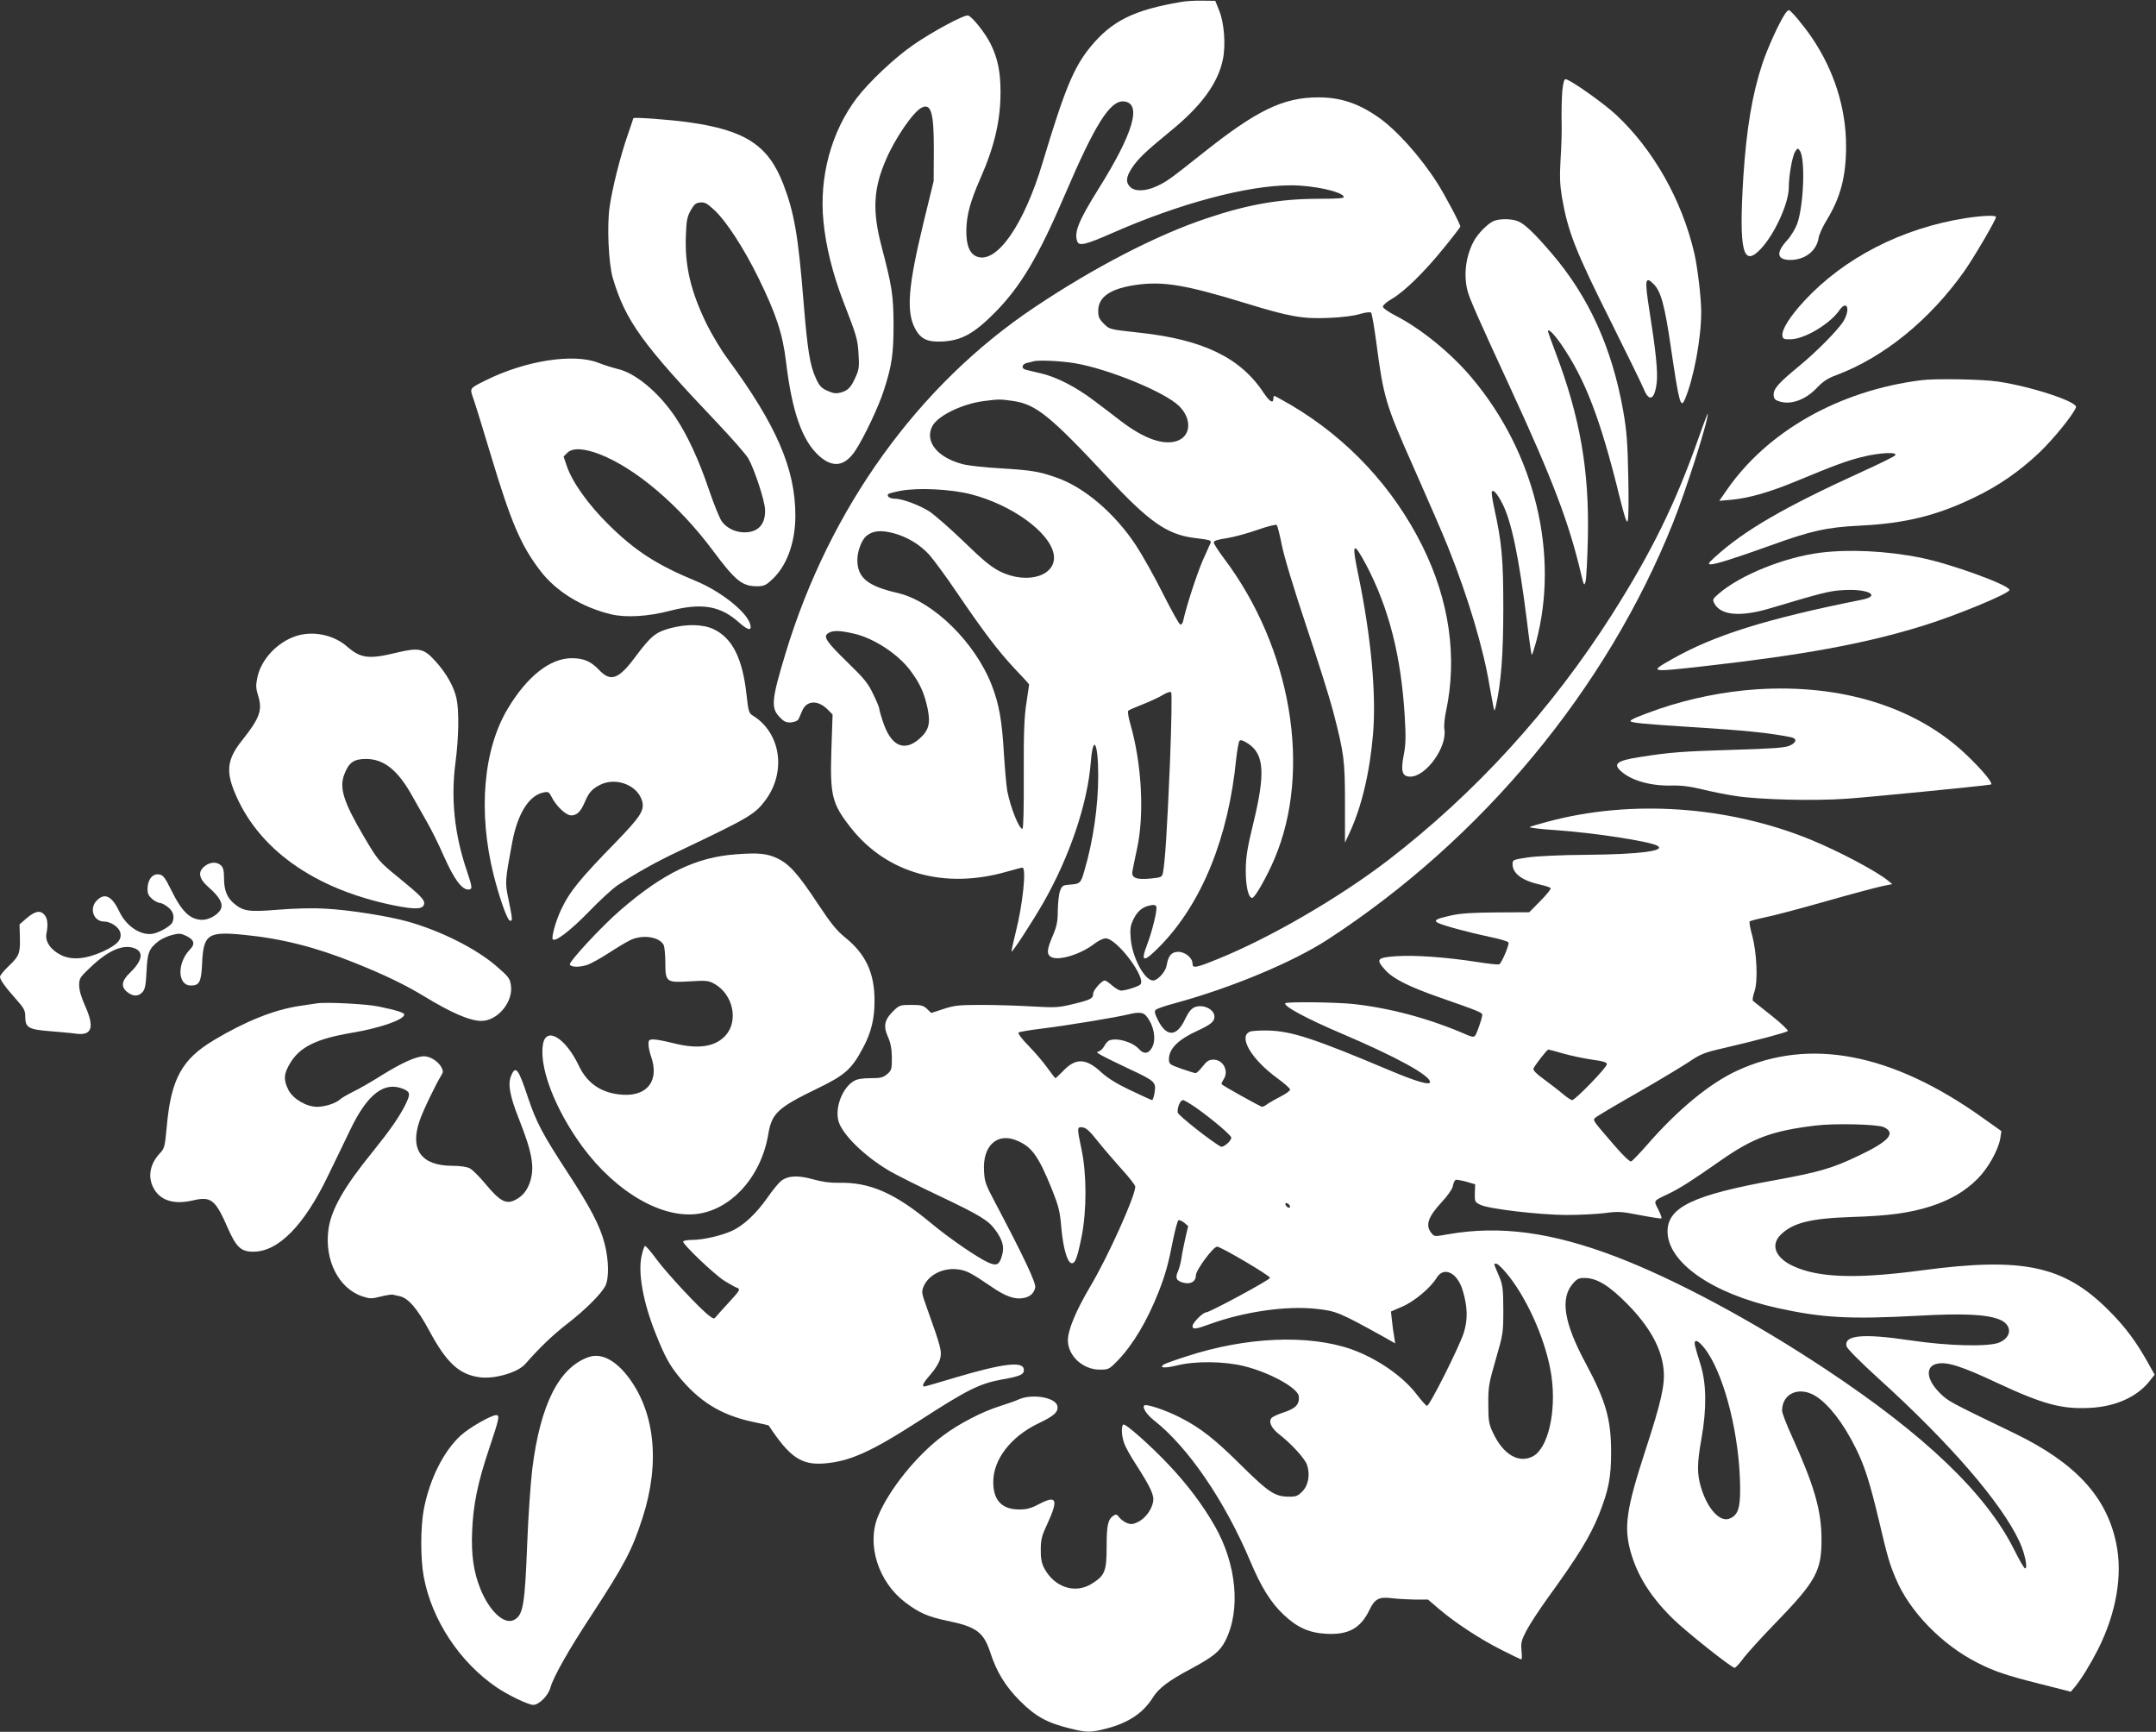 <?xml version="1.0" standalone="no"?>
<!DOCTYPE svg PUBLIC "-//W3C//DTD SVG 20010904//EN"
 "http://www.w3.org/TR/2001/REC-SVG-20010904/DTD/svg10.dtd">
<svg version="1.0" xmlns="http://www.w3.org/2000/svg"
 width="1280pt" height="1028pt" viewBox="0 0 1280 1028"
 preserveAspectRatio="xMidYMid meet">
<rect x="0" y="0" width="1280" height="1028" fill="#333333" stroke="none"/>
<g transform="translate(0,1028) scale(0.1,-0.1)"
fill="#ffffff" stroke="none">
<path d="M7010 10268 c-278 -47 -409 -112 -535 -265 -100 -122 -153 -249 -285
-688 -110 -368 -271 -600 -388 -559 -45 16 -66 67 -65 158 2 91 23 169 83 306
84 190 120 345 120 512 0 121 -16 201 -58 286 -31 64 -112 166 -135 170 -24 5
-214 -97 -327 -176 -110 -76 -260 -218 -332 -312 -153 -201 -226 -471 -199
-736 14 -146 55 -310 116 -469 81 -209 87 -228 92 -316 5 -73 3 -92 -16 -134
-28 -64 -46 -83 -89 -95 -28 -7 -44 -6 -79 10 -36 16 -48 28 -69 74 -36 78
-50 168 -74 461 -31 387 -55 524 -120 693 -89 230 -225 319 -560 366 -112 16
-330 32 -330 24 0 -2 -16 -49 -35 -104 -43 -124 -90 -312 -106 -423 -16 -114
-6 -335 19 -421 76 -255 175 -392 622 -862 85 -90 168 -184 183 -210 35 -61
97 -248 99 -302 4 -87 -40 -136 -122 -136 -54 0 -105 25 -134 64 -13 17 -47
101 -76 186 -61 181 -128 325 -199 432 -99 148 -238 264 -344 288 -28 7 -81
23 -116 37 -147 57 -433 12 -666 -104 -100 -50 -97 -45 -74 -111 11 -31 58
-183 104 -337 119 -395 177 -532 292 -682 94 -124 248 -218 423 -260 88 -20
217 -13 350 22 188 48 298 29 410 -72 55 -49 79 -49 61 0 -28 73 -177 189
-317 247 -235 97 -363 180 -520 335 -122 120 -217 254 -249 349 l-19 56 22 22
c31 31 98 28 194 -9 212 -83 468 -300 668 -568 136 -183 176 -215 265 -215 36
0 52 6 81 33 93 80 146 223 146 387 0 277 -112 536 -402 930 -39 52 -94 145
-124 205 -95 194 -131 347 -124 526 3 87 7 111 28 149 21 37 31 46 57 48 27 3
41 -5 84 -45 72 -67 175 -226 263 -405 103 -211 142 -327 162 -491 36 -303 97
-475 199 -565 81 -71 151 -60 213 33 52 79 139 262 170 360 47 145 57 216 57
390 -1 173 -9 225 -72 465 -55 211 -48 342 29 517 54 125 159 277 208 303 58
31 75 -29 74 -255 l-1 -180 -61 -250 c-90 -372 -102 -521 -51 -622 34 -66 75
-85 166 -80 111 6 185 47 304 166 157 157 262 334 419 700 181 424 271 567
353 559 108 -11 56 -189 -153 -522 -116 -186 -145 -256 -124 -310 11 -28 52
-18 213 53 396 174 798 281 1056 281 132 0 302 -37 313 -68 3 -9 -31 -12 -148
-12 -228 0 -421 -33 -666 -116 -295 -98 -668 -291 -1022 -528 -691 -462 -1216
-1192 -1477 -2050 -86 -284 -90 -330 -33 -386 24 -25 38 -30 66 -28 19 2 38
10 42 18 4 8 15 32 23 52 26 61 93 64 150 7 l30 -30 -7 -207 c-9 -276 3 -324
119 -470 213 -267 554 -362 923 -256 45 13 87 24 92 24 25 0 2 -220 -40 -385
-15 -60 -26 -112 -25 -113 6 -6 120 170 190 291 155 272 262 586 281 834 14
171 44 115 44 -81 0 -181 -30 -388 -82 -564 -22 -77 -24 -79 -98 -84 -30 -3
-37 -8 -47 -38 -7 -19 -12 -71 -13 -115 0 -65 -6 -93 -30 -150 -36 -83 -37
-110 -9 -126 46 -24 178 17 259 81 21 16 50 30 64 30 67 0 244 -236 206 -274
-12 -12 -87 -36 -114 -36 -10 0 -34 13 -53 30 -18 16 -38 30 -44 30 -18 0 -69
-58 -69 -78 0 -29 -15 -37 -119 -62 -87 -21 -104 -22 -245 -14 -83 5 -218 9
-301 9 -131 0 -159 -3 -223 -24 l-73 -24 -25 24 c-22 21 -36 24 -94 24 -65 0
-71 -2 -104 -34 -55 -53 -63 -91 -35 -154 17 -38 23 -71 24 -125 0 -69 -2 -75
-28 -98 -24 -20 -38 -24 -99 -24 -48 0 -79 -5 -99 -17 -68 -40 -113 -158 -91
-238 23 -80 155 -209 305 -297 40 -23 171 -89 292 -146 246 -117 293 -146 335
-204 42 -58 53 -98 40 -146 -16 -60 -32 -69 -83 -46 -64 29 -231 143 -340 234
-215 179 -365 244 -549 239 -50 -1 -98 6 -152 21 -89 25 -149 22 -190 -11 -13
-10 -49 -54 -79 -97 -68 -97 -142 -166 -211 -198 -64 -29 -172 -54 -238 -54
-26 0 -49 -4 -52 -9 -8 -12 182 -194 245 -234 30 -18 62 -37 72 -40 25 -9 21
-15 -43 -85 -30 -32 -63 -69 -73 -81 -18 -22 -18 -22 -45 -2 -52 37 -248 247
-312 333 -35 48 -67 85 -71 82 -4 -2 -13 -27 -19 -55 -24 -100 7 -275 81 -461
55 -138 81 -186 136 -255 125 -154 256 -234 447 -274 48 -10 89 -19 90 -21
124 -188 193 -235 328 -225 153 12 278 68 568 255 283 183 356 219 486 243
115 20 137 31 132 63 -7 47 -129 31 -403 -50 -99 -30 -183 -54 -187 -54 -18 0
-5 25 37 72 26 29 50 68 56 91 12 45 7 66 -80 309 -29 81 -31 90 -18 121 30
71 118 114 206 102 50 -7 77 -21 196 -102 83 -58 141 -78 191 -68 39 7 62 27
70 62 7 25 -69 185 -238 505 -56 105 -63 124 -66 187 -9 151 79 231 197 180
88 -37 127 -93 208 -293 38 -96 46 -126 54 -224 11 -121 35 -205 60 -210 22
-4 35 31 61 160 30 154 30 369 -1 515 -28 132 -27 135 6 131 21 -2 44 -23 91
-83 35 -44 100 -119 143 -167 43 -47 79 -93 79 -102 0 -56 -163 -418 -267
-592 -85 -144 -133 -258 -133 -320 0 -92 89 -174 189 -174 53 0 56 2 106 53
91 94 175 235 243 407 40 101 60 173 86 309 13 63 27 116 33 118 5 2 21 -5 34
-15 l23 -20 -17 -73 c-9 -41 -20 -94 -23 -119 -4 -25 -13 -60 -21 -78 -18 -38
-8 -57 37 -67 41 -9 70 9 70 45 0 31 103 170 126 170 22 0 314 -172 314 -185
0 -12 -358 -205 -379 -205 -19 0 -81 -62 -81 -81 0 -22 17 -20 105 12 201 73
451 109 628 90 120 -13 137 -20 401 -166 l69 -39 -6 40 c-4 21 -10 64 -13 94
l-6 55 67 29 c72 31 169 112 205 172 43 69 123 29 154 -76 29 -97 31 -170 7
-249 -24 -79 -203 -436 -219 -436 -5 0 -31 29 -58 64 -83 111 -240 219 -394
273 -255 88 -624 72 -975 -43 -66 -21 -127 -43 -135 -48 -32 -21 4 -24 78 -6
110 27 279 25 397 -4 152 -37 323 -131 326 -180 4 -49 -19 -72 -96 -97 -27 -9
-56 -22 -64 -29 -22 -21 -5 -61 41 -97 76 -59 156 -147 168 -184 19 -58 8
-121 -29 -158 -27 -27 -38 -31 -84 -30 -78 1 -118 28 -273 181 -159 158 -243
225 -364 287 -87 45 -205 85 -217 73 -12 -13 16 -55 58 -88 203 -159 421 -479
573 -839 63 -150 121 -243 195 -313 81 -77 153 -110 256 -115 131 -7 203 33
255 141 32 67 57 80 135 70 33 -4 94 -7 136 -8 l77 0 68 -58 c97 -82 240 -176
369 -241 61 -31 113 -56 117 -56 4 0 4 24 1 52 -4 47 -1 61 30 120 19 36 75
122 124 190 184 254 252 365 306 498 57 144 72 219 72 370 0 195 -31 304 -150
526 -131 243 -154 389 -75 477 24 27 35 32 72 31 71 -2 142 -46 248 -153 134
-136 205 -264 217 -393 8 -89 -15 -191 -107 -473 -114 -349 -130 -458 -90
-603 40 -144 119 -270 251 -400 76 -75 349 -292 367 -292 6 0 28 24 49 52 21
29 109 127 197 217 239 247 272 307 270 501 -1 167 -44 314 -175 603 -33 72
-59 140 -59 153 0 104 103 148 201 86 78 -50 163 -160 236 -307 53 -106 83
-201 138 -430 51 -217 62 -255 100 -345 81 -195 275 -394 485 -500 100 -51
171 -75 370 -125 l184 -47 24 28 c40 49 93 136 138 224 108 215 147 440 108
628 -57 278 -242 478 -602 653 -400 193 -396 191 -449 244 -77 78 -83 155 -13
170 59 13 145 -14 360 -115 270 -126 382 -156 549 -147 152 8 278 65 352 158
l31 39 -38 68 c-72 129 -138 218 -238 317 -263 262 -506 314 -1101 235 -396
-53 -621 -45 -772 26 -103 49 -132 123 -72 184 72 71 176 98 422 106 223 7
345 24 468 63 118 38 205 89 280 164 63 63 124 173 135 242 l6 41 -114 81
c-536 382 -1026 476 -1454 278 -164 -75 -355 -233 -540 -446 -42 -48 -83 -90
-90 -93 -8 -3 -48 35 -96 91 -135 156 -133 153 -117 168 8 8 116 72 242 144
125 71 264 155 310 185 74 50 94 58 212 85 206 48 369 92 379 101 4 4 -38 45
-95 90 -57 45 -107 85 -112 89 -4 4 0 29 9 55 22 63 14 231 -14 336 -12 41
-18 78 -14 81 4 3 45 14 92 24 47 9 209 52 360 95 151 43 302 83 335 90 l59
12 -24 20 c-71 58 -293 175 -458 243 -491 201 -1067 241 -1562 108 -52 -14
-101 -28 -108 -32 -7 -4 65 -13 160 -19 227 -16 558 -67 599 -93 49 -30 -109
-50 -416 -53 -161 -1 -305 -8 -357 -16 -85 -13 -88 -14 -88 -39 0 -56 56 -98
163 -122 32 -7 60 -16 63 -21 3 -5 -24 -39 -61 -76 l-66 -67 -192 -1 c-142 -1
-213 -5 -272 -18 -89 -20 -106 -29 -78 -44 28 -15 183 -57 306 -83 60 -12 111
-27 113 -34 5 -13 -40 -120 -55 -129 -5 -3 -65 3 -133 14 -180 28 -369 42
-480 34 -114 -8 -122 -18 -63 -83 47 -51 139 -98 320 -161 229 -80 255 -90
255 -104 0 -18 -31 -109 -42 -123 -8 -10 -18 -9 -46 3 -219 96 -451 159 -674
184 -97 11 -397 15 -407 5 -15 -16 129 -93 334 -180 324 -138 525 -248 525
-288 0 -21 -84 4 -236 68 -456 192 -584 234 -726 238 -46 1 -93 -2 -105 -6
-75 -27 5 -164 160 -277 42 -30 76 -61 76 -67 1 -7 -23 -25 -51 -39 -29 -15
-65 -35 -80 -45 -14 -11 -30 -19 -35 -19 -8 0 -230 123 -240 134 -3 2 3 16 12
30 32 49 -3 116 -61 116 -26 0 -39 -8 -64 -40 -17 -22 -36 -40 -42 -40 -5 0
-43 12 -84 26 -71 25 -74 28 -74 58 0 61 56 116 170 168 78 36 100 54 100 83
0 44 -68 77 -118 56 -20 -8 -37 -30 -58 -74 -48 -102 -109 -103 -159 -3 -20
40 -23 53 -13 62 7 7 57 24 110 38 335 91 703 244 912 380 918 598 1654 1486
2048 2471 77 192 210 608 207 650 0 5 -24 -57 -53 -140 -138 -392 -280 -681
-516 -1053 -361 -567 -810 -1059 -1330 -1459 -291 -223 -705 -463 -1011 -586
-130 -53 -149 -56 -149 -27 0 34 -44 70 -84 70 -41 0 -60 -22 -70 -82 -7 -37
-53 -88 -80 -88 -51 0 -124 137 -133 248 -5 59 -2 77 16 115 24 49 54 74 101
83 21 5 31 2 35 -8 7 -18 -25 -148 -55 -226 -41 -107 -21 -108 81 -4 245 253
402 640 448 1106 6 54 15 104 20 109 7 7 24 1 51 -17 96 -63 103 -178 30 -476
-34 -140 -43 -194 -44 -270 -1 -98 15 -170 38 -170 16 0 86 123 132 231 224
525 102 1251 -299 1784 -33 44 -60 86 -61 94 -1 11 21 18 80 27 44 7 127 30
183 50 57 20 106 32 111 28 4 -5 18 -58 30 -119 12 -64 73 -265 145 -480 68
-203 140 -431 159 -505 66 -253 71 -293 71 -549 l0 -233 27 58 c73 157 121
363 140 591 19 238 -12 571 -86 932 -43 203 -34 216 47 64 133 -254 206 -540
227 -898 7 -120 6 -165 -6 -226 -19 -97 -10 -129 39 -129 94 0 221 178 202
283 -3 17 1 65 10 105 68 321 20 657 -140 980 -173 349 -444 639 -779 837 -52
30 -97 55 -100 55 -3 0 -6 -6 -6 -14 0 -34 -21 -22 -57 31 -137 209 -359 317
-736 358 -182 20 -180 19 -216 56 -25 25 -31 39 -31 74 0 84 75 134 233 155
156 21 290 -2 643 -110 260 -80 338 -94 494 -87 75 3 148 12 183 23 34 10 62
13 67 8 5 -5 18 -81 30 -169 44 -335 54 -371 225 -755 84 -190 176 -401 203
-470 119 -298 209 -599 246 -825 10 -55 20 -111 23 -125 6 -24 6 -23 14 10 31
137 44 307 44 580 0 296 -9 391 -55 599 -10 47 -16 89 -13 93 9 15 33 -14 63
-72 54 -107 97 -314 145 -694 13 -109 26 -201 29 -203 2 -2 13 31 25 74 140
521 -5 1123 -380 1569 -122 146 -301 292 -453 370 -44 23 -76 45 -76 54 0 8
24 29 52 45 75 43 196 162 309 302 55 67 99 125 99 128 0 15 -92 188 -136 257
-103 162 -246 320 -355 395 -118 81 -222 115 -352 115 -208 0 -365 -76 -682
-328 -203 -161 -217 -171 -277 -199 -66 -31 -130 -33 -158 -5 -28 28 -25 58 9
111 36 55 80 98 228 219 185 150 284 286 313 427 18 85 8 216 -21 288 l-24 60
-75 1 c-41 1 -100 -2 -130 -8z m-629 -2144 c201 -34 537 -172 620 -255 77 -77
70 -179 -15 -207 -80 -26 -193 14 -328 116 -40 31 -113 87 -163 124 -108 82
-225 142 -320 163 -38 9 -78 18 -87 21 -27 8 -21 33 10 40 15 3 32 7 37 9 27
9 162 3 246 -11z m-367 -224 c137 -20 220 -87 567 -459 237 -255 347 -332 501
-353 104 -13 111 -15 105 -31 -3 -6 -24 -54 -47 -105 -35 -82 -97 -271 -115
-355 -3 -16 -11 -27 -18 -24 -7 2 -53 85 -104 186 -50 100 -122 228 -159 284
-126 191 -308 346 -474 403 -103 36 -148 43 -330 54 -91 5 -192 16 -225 25
-150 39 -227 135 -180 225 32 62 176 132 303 149 93 12 98 12 176 1z m-249
-554 c240 -62 463 -222 490 -352 26 -129 -152 -188 -318 -106 -52 26 -100 65
-215 177 -82 79 -174 159 -204 179 -62 39 -162 76 -207 76 -29 0 -49 15 -37
28 4 3 37 12 74 19 104 19 296 10 417 -21z m-460 -231 c81 -22 155 -66 212
-128 26 -30 100 -129 163 -223 164 -241 247 -349 344 -453 47 -49 86 -92 86
-94 0 -2 -7 -50 -16 -108 -13 -82 -17 -171 -16 -426 1 -201 -2 -323 -8 -323
-20 0 -70 124 -90 225 -5 28 -14 128 -20 223 -11 195 -29 293 -71 402 -98 255
-348 501 -559 550 -180 41 -240 91 -240 197 0 51 26 119 53 141 38 32 85 37
162 17z m-236 -596 c119 -27 264 -122 337 -221 57 -77 81 -131 101 -223 18
-88 8 -129 -46 -178 -92 -83 -172 -47 -220 102 -12 35 -21 69 -21 75 0 7 -16
45 -36 86 -30 64 -53 92 -154 190 -118 115 -142 148 -118 168 27 21 65 22 157
1z m1877 -765 c-16 -384 -29 -594 -42 -656 -5 -24 -10 -27 -74 -33 -84 -8
-114 4 -107 43 2 15 15 74 27 132 45 204 29 507 -40 745 -11 38 -16 72 -12 76
4 4 42 21 86 38 43 17 97 42 120 56 23 14 44 21 49 16 5 -5 2 -189 -7 -417z
m-144 -1501 c50 -57 66 -149 34 -197 -20 -32 -46 -33 -72 -5 -39 44 -131 71
-179 53 -8 -4 -22 -19 -30 -35 -8 -15 -24 -29 -35 -31 -22 -3 3 -17 190 -106
146 -68 154 -76 145 -135 -4 -26 -11 -47 -15 -47 -4 0 -61 26 -126 57 -83 39
-136 72 -177 109 -89 83 -151 85 -224 8 -24 -24 -45 -44 -47 -44 -2 0 -24 28
-49 63 -24 34 -75 93 -112 131 -37 37 -63 72 -58 77 4 4 69 15 143 24 134 16
443 67 510 84 56 14 86 12 102 -6z m2480 -227 c46 -13 122 -29 171 -36 66 -9
87 -16 87 -27 0 -19 -188 -213 -206 -213 -7 0 -32 16 -56 37 -23 20 -74 58
-111 86 -46 33 -66 54 -63 64 9 21 80 112 88 113 4 0 45 -11 90 -24z m-2183
-320 c99 -70 211 -165 211 -179 0 -20 -47 -60 -62 -53 -51 26 -254 186 -256
202 -4 28 15 74 31 74 7 0 41 -20 76 -44z m4086 -117 c73 -35 29 -84 -150
-169 -157 -75 -233 -97 -495 -145 -488 -88 -640 -161 -640 -305 1 -184 265
-368 651 -454 268 -59 430 -68 838 -46 270 15 408 8 483 -23 74 -31 74 -102 0
-135 -61 -28 -303 -22 -532 12 -282 42 -394 31 -377 -36 4 -14 82 -93 189
-190 426 -386 729 -737 837 -968 32 -68 51 -160 34 -160 -6 0 -35 51 -66 113
-167 333 -531 681 -1122 1072 -433 287 -888 530 -1240 665 -383 146 -689 187
-995 134 -84 -15 -85 -15 -102 7 -37 45 -20 96 61 183 34 36 62 76 66 94 3 18
11 34 16 38 5 3 33 -2 63 -10 l54 -16 -2 -52 c-1 -51 0 -54 34 -70 49 -24 347
-59 510 -60 74 0 176 5 225 11 83 11 100 10 212 -12 68 -13 125 -22 127 -19 3
2 -6 26 -19 53 -28 54 -31 49 57 91 71 34 136 75 316 201 191 133 304 175 562
206 112 14 368 8 405 -10z m-3527 -468 c3 -8 -1 -12 -9 -9 -7 2 -15 10 -17 17
-3 8 1 12 9 9 7 -2 15 -10 17 -17z m1304 -421 c119 -155 222 -398 249 -589 30
-213 -21 -429 -111 -476 -85 -44 -178 13 -238 144 -23 49 -26 69 -26 166 -1
101 3 123 44 265 44 151 45 159 45 295 0 119 -4 147 -21 190 -12 28 -25 58
-29 69 -6 14 -4 17 11 14 10 -2 44 -37 76 -78z m1175 -447 c107 -160 191 -503
194 -798 2 -127 -13 -171 -65 -190 -56 -20 -128 58 -166 182 -26 83 -25 147 2
297 31 176 29 324 -6 436 -15 47 -30 98 -33 113 -10 49 27 29 74 -40z"/>
<path d="M10597 10197 c-37 -57 -101 -198 -133 -292 -61 -183 -95 -387 -114
-675 -27 -441 -3 -541 104 -427 82 87 166 271 166 365 0 70 21 185 37 211 15
23 17 23 28 7 34 -45 24 -323 -15 -434 -11 -29 -37 -73 -58 -96 -71 -77 -64
-120 21 -119 86 2 152 55 164 131 3 20 25 69 49 107 81 133 114 257 114 438 0
223 -70 447 -202 642 -49 72 -126 165 -138 165 -4 0 -14 -10 -23 -23z"/>
<path d="M9275 9738 c-3 -40 -5 -118 -4 -173 2 -55 -1 -159 -6 -230 -6 -104
-4 -150 8 -225 36 -207 79 -317 296 -750 92 -184 177 -359 189 -387 33 -83 66
-67 78 38 7 63 -6 189 -43 422 -30 189 -26 212 25 160 43 -42 66 -129 102
-376 49 -332 58 -367 84 -305 52 124 96 359 96 517 0 82 -22 266 -41 348 -74
317 -244 617 -467 824 -76 70 -273 209 -298 209 -8 0 -14 -24 -19 -72z"/>
<path d="M11669 8985 c-376 -59 -720 -235 -957 -491 -86 -93 -135 -171 -130
-207 3 -19 9 -22 49 -21 82 1 233 91 289 172 45 64 67 9 26 -62 -30 -51 -158
-181 -266 -270 -117 -96 -150 -132 -150 -167 0 -22 6 -32 26 -39 69 -27 159 3
229 76 38 40 66 59 119 78 281 106 552 326 757 615 60 85 189 306 189 323 0
12 -82 8 -181 -7z"/>
<path d="M8870 8969 c-36 -14 -98 -77 -122 -124 -45 -86 -59 -192 -37 -285 10
-46 63 -165 255 -581 253 -548 349 -802 420 -1103 17 -71 19 -76 27 -50 5 16
11 133 14 259 9 403 -46 719 -193 1106 -24 64 -44 119 -44 122 0 20 35 -14 78
-76 144 -209 234 -445 348 -909 28 -114 41 -153 47 -142 6 10 7 122 4 263 -4
202 -9 272 -30 391 -66 373 -203 677 -424 935 -99 116 -160 175 -199 191 -38
16 -107 17 -144 3z"/>
<path d="M11405 8023 c-489 -62 -916 -305 -1157 -657 l-41 -59 77 7 c95 9 217
43 361 102 256 106 315 127 404 150 108 28 225 33 201 10 -8 -8 -96 -51 -195
-96 -463 -211 -701 -349 -875 -508 -39 -36 -42 -41 -23 -42 28 0 145 37 351
111 246 89 335 109 536 119 265 13 453 59 673 165 148 70 275 159 393 271 85
82 198 222 215 266 13 32 -261 123 -463 153 -89 14 -375 19 -457 8z"/>
<path d="M10805 6999 c-214 -28 -472 -132 -601 -243 -36 -31 -38 -35 -26 -58
38 -71 155 -81 327 -30 312 93 354 104 435 109 149 10 233 -33 113 -57 -569
-114 -875 -210 -1127 -353 -136 -77 -134 -78 186 -42 588 66 954 133 1293 237
204 62 525 195 525 216 0 29 -347 155 -525 191 -203 41 -425 52 -600 30z"/>
<path d="M3979 6551 c-87 -24 -114 -46 -204 -166 -102 -138 -149 -156 -220
-80 -47 49 -90 68 -160 68 -129 0 -265 -107 -380 -299 -146 -242 -178 -615
-84 -989 33 -131 79 -263 95 -269 18 -7 18 3 -6 120 -23 108 -22 112 21 344
32 171 100 279 186 296 28 6 33 3 48 -27 28 -55 85 -109 116 -109 34 0 56 21
81 79 24 57 43 78 90 102 96 49 227 -3 251 -99 13 -53 -12 -91 -152 -236 -220
-225 -279 -298 -330 -406 -31 -65 -59 -166 -49 -176 16 -16 103 51 212 162 66
69 144 140 171 158 111 73 230 140 362 202 423 201 455 220 518 305 125 169
90 399 -75 501 -24 14 -27 25 -38 125 -24 217 -85 337 -197 389 -62 29 -159
31 -256 5z"/>
<path d="M1759 6505 c-112 -36 -209 -139 -231 -246 -10 -48 -9 -65 5 -110 26
-84 9 -132 -96 -264 -85 -106 -96 -177 -48 -298 136 -343 473 -584 948 -681
129 -26 175 -24 181 8 5 24 -22 51 -153 158 -116 94 -121 100 -208 248 -117
199 -144 284 -113 363 27 71 56 92 129 92 108 0 192 -69 279 -228 24 -43 62
-110 85 -150 23 -40 68 -130 99 -201 59 -133 105 -196 143 -196 27 0 27 9 -8
113 -73 215 -95 425 -67 640 20 150 22 311 6 382 -15 69 -61 150 -123 218 -70
79 -99 85 -236 52 -160 -39 -210 -33 -289 36 -81 71 -202 96 -303 64z"/>
<path d="M10425 6188 c-190 -13 -390 -53 -575 -116 -117 -41 -170 -63 -170
-72 0 -10 72 -17 350 -35 339 -21 470 -35 603 -61 38 -8 34 -32 -10 -51 -30
-12 -103 -17 -338 -24 -295 -9 -368 -14 -551 -43 -134 -21 -159 -40 -111 -83
59 -55 173 -88 296 -86 59 2 114 -5 185 -22 56 -14 146 -32 201 -40 141 -22
468 -30 660 -16 131 9 804 75 854 84 19 3 -47 84 -146 178 -298 283 -742 421
-1248 387z"/>
<path d="M4370 5209 c-236 -17 -431 -111 -684 -329 -113 -97 -308 -308 -303
-325 5 -15 50 -18 95 -5 22 5 82 38 134 72 51 33 111 69 133 79 73 33 169 18
195 -30 5 -11 10 -58 10 -104 0 -117 5 -121 147 -112 101 6 111 4 148 -17 107
-63 140 -216 64 -303 -62 -70 -166 -85 -316 -46 -45 11 -95 21 -112 21 -27 0
-31 -3 -31 -29 0 -16 7 -48 15 -71 51 -144 -21 -239 -172 -228 -122 9 -207 66
-258 175 -78 162 -191 231 -211 127 -23 -125 54 -345 196 -557 192 -288 470
-469 696 -455 213 14 401 214 445 474 21 126 55 158 290 272 164 79 205 115
271 239 51 94 71 178 70 288 -1 162 -53 272 -174 370 -50 40 -85 83 -165 204
-115 174 -167 232 -238 266 -62 29 -111 34 -245 24z"/>
<path d="M1216 5139 c-44 -34 -36 -75 24 -127 63 -55 86 -96 71 -128 -14 -32
-69 -64 -109 -64 -71 0 -121 46 -182 170 -45 90 -53 100 -86 100 -32 0 -56
-34 -58 -81 -1 -33 5 -45 27 -65 16 -13 37 -24 47 -24 10 0 32 -12 49 -26 30
-25 38 -54 25 -88 -7 -19 -63 -54 -106 -66 -72 -21 -166 37 -209 128 -44 93
-87 115 -134 67 -47 -46 -20 -125 42 -125 40 0 89 -33 97 -65 11 -42 -17 -73
-101 -112 -102 -47 -189 -54 -253 -21 -61 31 -94 81 -84 128 11 54 6 92 -15
113 -25 25 -55 18 -106 -26 l-39 -34 2 -76 c3 -95 -4 -113 -67 -172 -28 -27
-51 -55 -51 -63 0 -18 31 -61 97 -135 46 -52 53 -65 53 -102 0 -65 19 -76 147
-86 59 -5 130 -11 156 -15 94 -12 109 39 52 166 -23 51 -35 93 -35 121 0 41 4
48 69 109 107 102 198 139 265 109 50 -23 39 -74 -33 -144 -50 -47 -54 -83
-15 -114 34 -27 66 -27 90 0 15 17 20 42 24 123 5 112 15 136 72 180 18 13 54
30 80 36 41 11 52 10 85 -6 47 -23 53 -48 19 -82 -76 -80 -72 -212 7 -212 51
0 62 20 67 134 8 171 35 188 248 167 224 -22 426 -73 657 -166 182 -73 305
-133 413 -199 165 -100 272 -146 341 -146 97 1 190 115 174 213 -6 40 -14 50
-88 114 -120 103 -329 208 -525 263 -119 33 -348 69 -485 76 -79 5 -186 2
-284 -6 -174 -14 -206 -10 -263 38 -41 35 -58 79 -58 150 0 44 -5 63 -18 75
-25 23 -64 21 -96 -4z"/>
<path d="M1880 4324 c-14 -2 -59 -9 -100 -15 -151 -22 -323 -91 -510 -203
-191 -114 -255 -232 -280 -514 -11 -119 -14 -129 -40 -157 -59 -62 -74 -138
-40 -204 38 -76 120 -103 233 -77 111 26 135 7 211 -167 49 -111 78 -137 150
-137 148 0 301 155 443 450 42 85 101 209 133 275 102 212 202 288 315 241 42
-18 43 -31 9 -99 -38 -73 -87 -144 -194 -277 -169 -208 -243 -339 -260 -457
-25 -182 60 -351 201 -398 45 -15 55 -15 110 -1 33 8 65 13 72 11 7 -2 24 -6
40 -9 52 -12 104 -73 175 -204 104 -194 180 -263 305 -278 87 -10 223 30 266
80 83 95 161 170 246 236 110 85 203 178 229 227 22 44 21 151 -4 249 -27 107
-85 218 -228 436 -140 215 -178 286 -227 432 -58 175 -74 195 -101 129 -20
-48 -7 -119 46 -253 81 -204 96 -292 65 -381 -19 -51 -45 -82 -91 -104 -51
-24 -88 -3 -169 94 -37 45 -80 88 -96 96 -17 9 -57 15 -106 15 -181 1 -250 95
-193 264 19 58 94 214 130 273 12 18 12 26 0 49 -19 34 -66 64 -102 64 -47 0
-131 -38 -249 -111 -63 -40 -140 -84 -172 -99 -32 -16 -67 -36 -77 -45 -26
-24 -88 -44 -136 -45 -64 0 -142 45 -171 99 -31 60 -29 97 10 161 58 96 155
144 369 180 170 29 308 78 308 108 0 11 -48 26 -150 47 -72 16 -319 28 -370
19z"/>
<path d="M3496 2225 c-177 -61 -288 -281 -336 -665 -10 -85 -24 -285 -30 -443
-14 -364 -24 -426 -79 -453 -58 -29 -145 51 -199 185 -40 98 -55 202 -49 340
6 158 33 291 103 498 58 173 62 193 40 193 -30 0 -159 -74 -211 -121 -102 -94
-185 -260 -219 -439 -20 -106 -20 -294 0 -401 48 -256 214 -507 434 -656 70
-47 187 -103 216 -103 34 0 89 55 102 103 18 64 106 220 240 424 201 308 244
389 307 584 106 329 73 633 -91 843 -76 96 -157 135 -228 111z"/>
<path d="M6050 1974 c-19 -9 -71 -27 -115 -41 -105 -33 -240 -103 -334 -173
-159 -118 -324 -323 -389 -482 -68 -168 3 -389 163 -510 82 -62 135 -85 245
-108 176 -36 219 -67 259 -188 37 -115 90 -202 176 -288 92 -92 160 -130 294
-163 102 -26 126 -26 218 -2 132 34 219 92 277 184 36 57 93 100 228 172 132
71 172 104 203 166 92 181 67 454 -63 681 -72 126 -164 248 -276 366 -111 117
-255 244 -267 236 -13 -8 -11 -66 5 -110 7 -22 38 -78 69 -125 89 -139 110
-184 103 -223 -9 -49 -46 -98 -89 -120 -32 -15 -42 -16 -68 -6 -16 7 -36 22
-45 34 -11 16 -18 19 -32 10 -34 -21 -42 -56 -42 -184 0 -146 -10 -172 -87
-220 -100 -64 -225 -22 -285 94 -14 28 -20 57 -19 108 0 60 6 83 41 157 64
140 53 167 -47 115 -51 -27 -76 -34 -121 -34 -105 0 -156 55 -155 166 1 132
104 265 264 343 97 46 122 69 117 103 -7 52 -147 77 -228 42z"/>
</g>
</svg>
